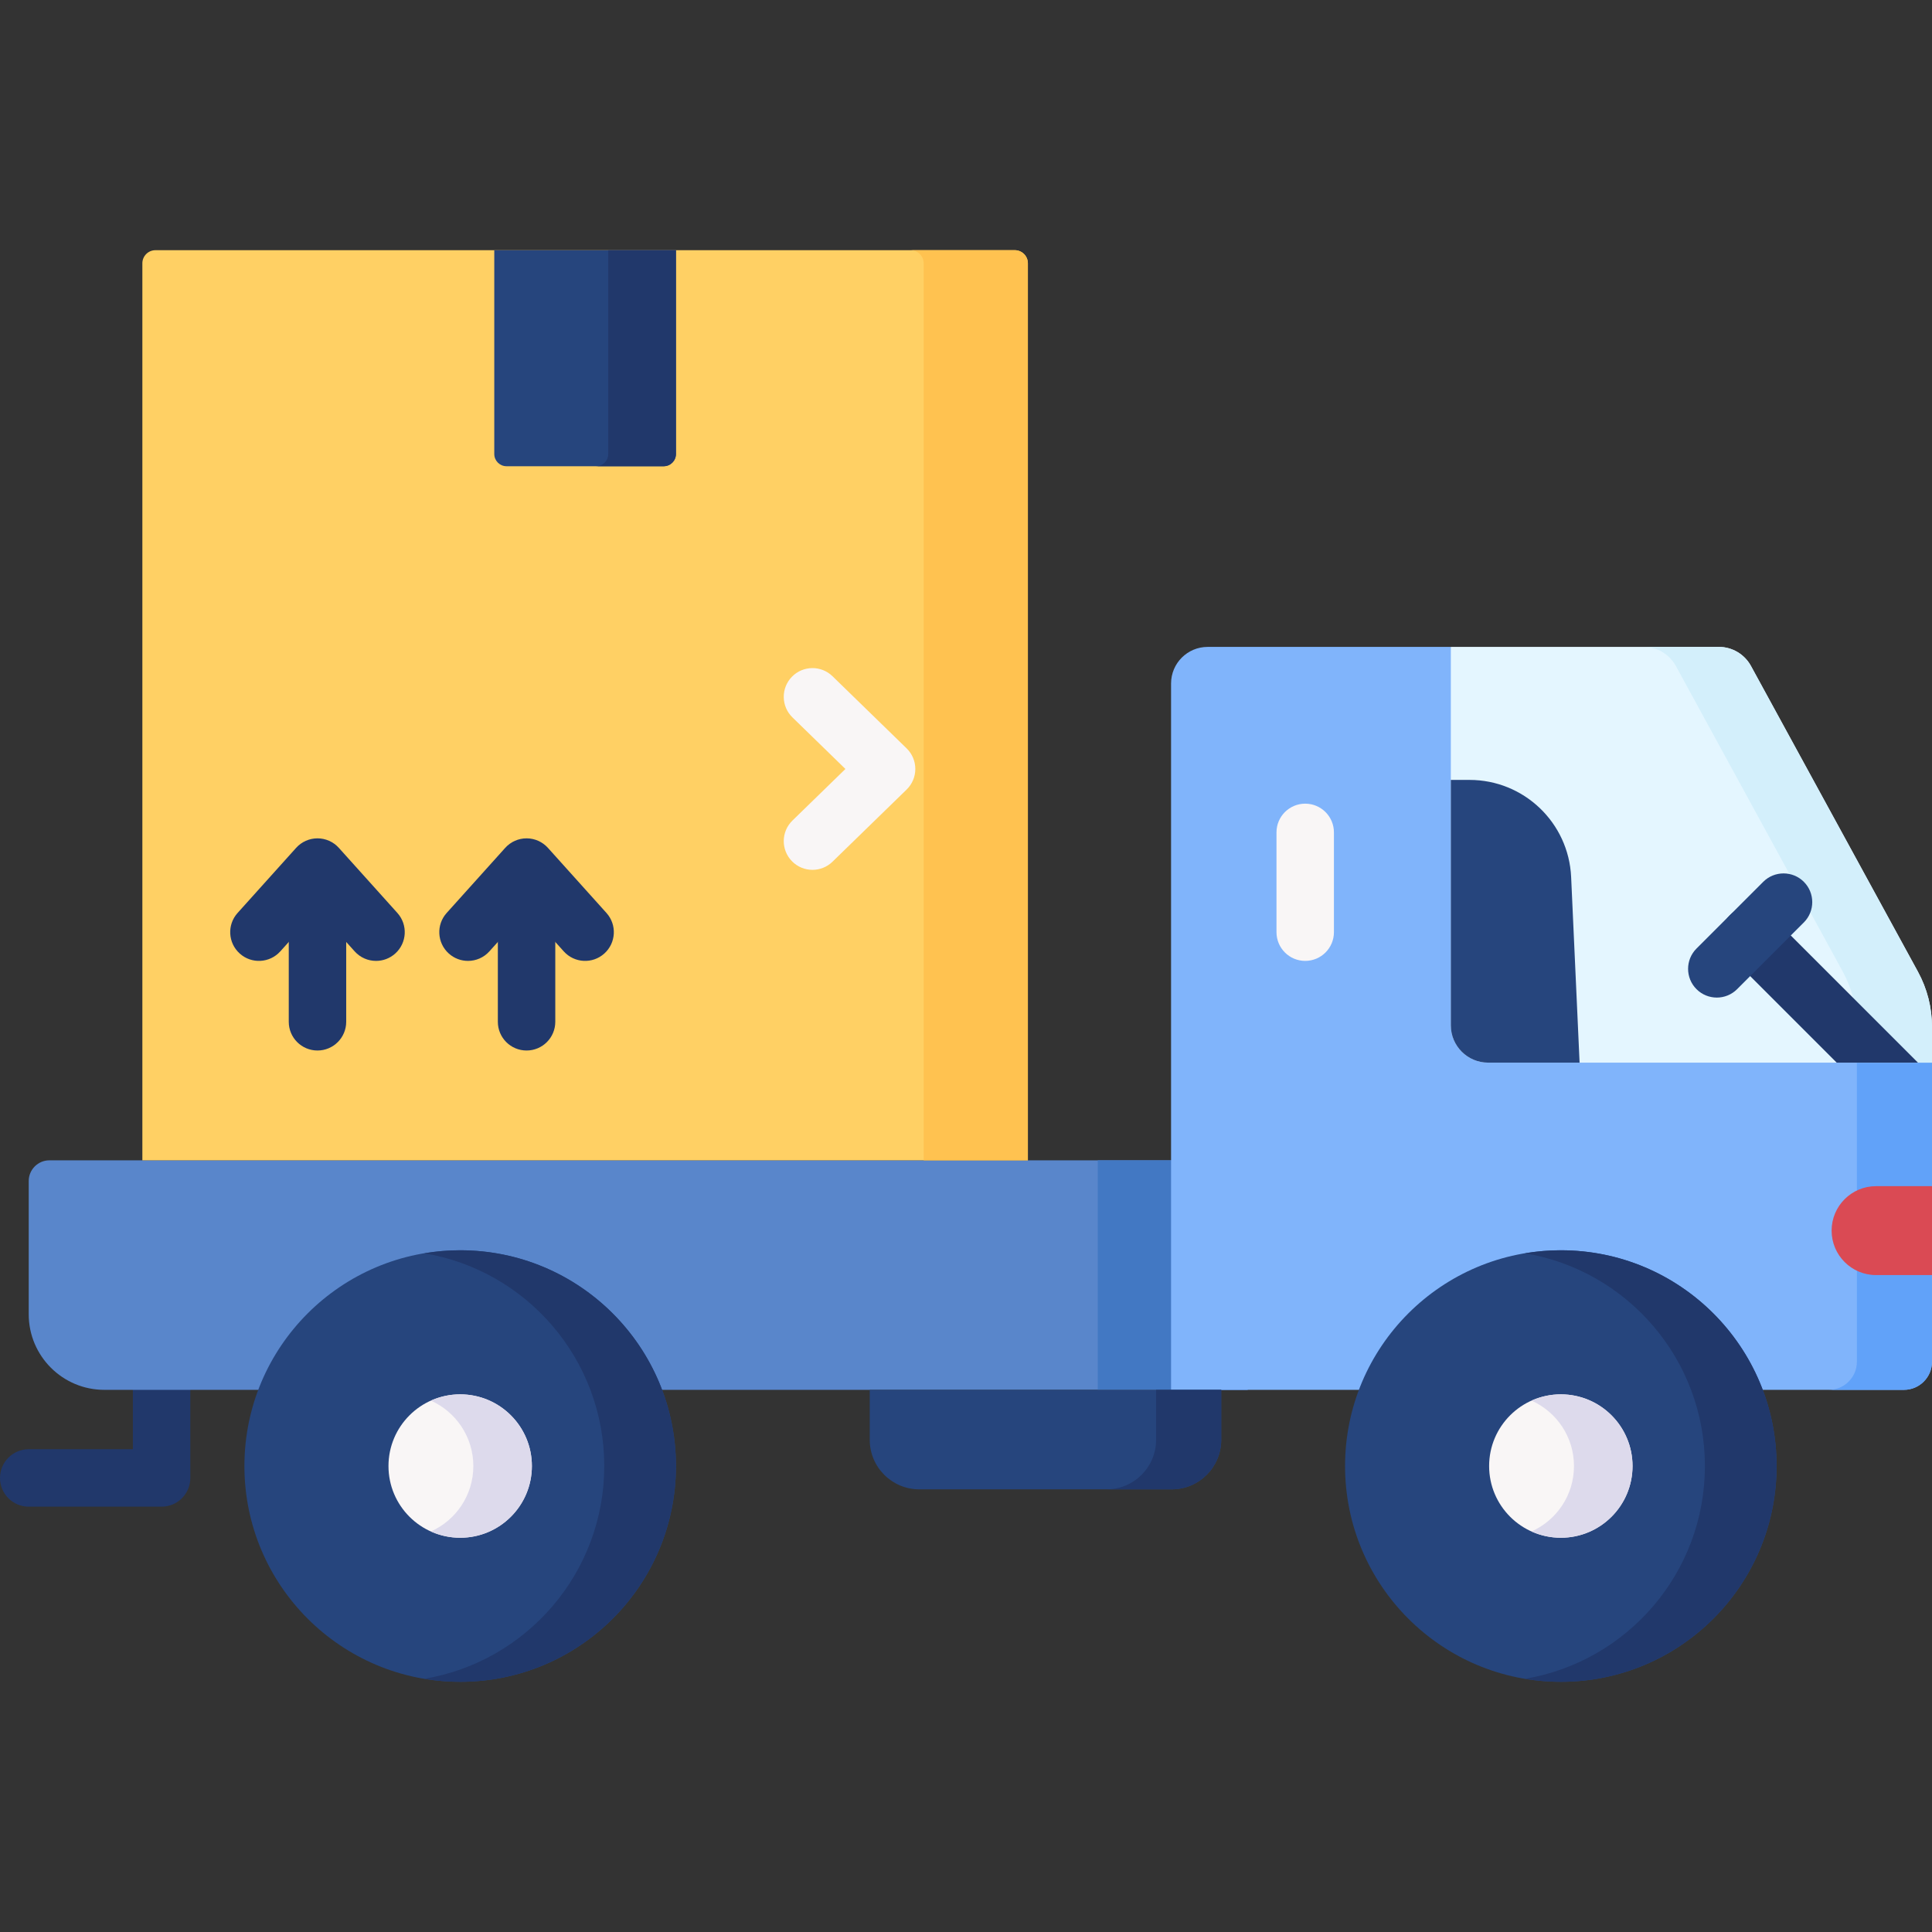 <svg id="Capa_1" enable-background="new 0 0 512 512" height="512" viewBox="0 0 512 512" width="512" xmlns="http://www.w3.org/2000/svg"><rect x="0" y="0" width="512" height="512" fill="#333333" stroke="none"/><g><g><path d="m42.828 399.282h-35.217c-4.204 0-7.611-3.407-7.611-7.612s3.407-7.611 7.611-7.611h27.605v-25.884c0-4.204 3.407-7.612 7.611-7.612s7.611 3.407 7.611 7.612v33.496c.001 4.204-3.406 7.611-7.61 7.611z" fill="#21386b"/></g><g><path d="m330.641 368.323h-302.994c-11.065 0-20.035-8.97-20.035-20.035v-35.301c0-3.031 2.457-5.488 5.488-5.488h317.541z" fill="#5986cb"/><path d="m290.912 307.499h39.729v60.824h-39.729z" fill="#4278c3"/></g><g><path d="m432.637 237.25c-5.455 0-9.877-4.422-9.877-9.877l-38.274-55.937h-64.445c-5.356 0-9.698 4.342-9.698 9.698v187.189h194.204c4.116 0 7.453-3.337 7.453-7.453v-79.26z" fill="#80b4fb"/></g><path d="m504.547 368.323c4.116 0 7.453-3.337 7.453-7.453v-79.26l-19.958-11.156c.1 1.845.029-4.207.052 90.416 0 4.116-3.337 7.453-7.453 7.453z" fill="#61a2f9"/><path d="m272.398 307.499h-234.671v-237.722c0-1.919 1.556-3.474 3.474-3.474h227.723c1.919 0 3.474 1.556 3.474 3.474z" fill="#ffd064"/><path d="m268.924 66.302h-27.612c1.919 0 3.474 1.556 3.474 3.474v237.722h27.612v-237.721c0-1.919-1.555-3.475-3.474-3.475z" fill="#ffc250"/><path d="m175.889 123.556h-41.654c-1.793 0-3.246-1.453-3.246-3.246v-54.008h48.146v54.008c.001 1.793-1.453 3.246-3.246 3.246z" fill="#26457d"/><path d="m161.192 66.302v54.008c0 1.793-1.453 3.246-3.246 3.246h17.943c1.793 0 3.246-1.453 3.246-3.246v-54.008z" fill="#21386b"/><g><path d="m215.315 230.518c-1.983 0-3.963-.77-5.455-2.302-2.933-3.012-2.867-7.832.145-10.764l14.041-13.667-14.041-13.667c-3.012-2.932-3.077-7.751-.145-10.764 2.932-3.012 7.751-3.077 10.763-.145l19.644 19.121c1.472 1.433 2.302 3.4 2.302 5.454s-.831 4.021-2.302 5.454l-19.644 19.121c-1.479 1.442-3.395 2.159-5.308 2.159z" fill="#f9f6f6"/></g><g><g><path d="m99.654 254.647c-2.083 0-4.159-.85-5.662-2.522l-9.856-10.961-9.856 10.961c-2.813 3.126-7.625 3.382-10.749.57-3.126-2.811-3.382-7.623-.571-10.749l15.516-17.254c1.444-1.605 3.501-2.522 5.66-2.522s4.216.917 5.66 2.522l15.516 17.254c2.811 3.126 2.555 7.939-.571 10.749-1.454 1.307-3.273 1.952-5.087 1.952z" fill="#21386b"/></g><g><path d="m84.136 278.396c-4.204 0-7.611-3.407-7.611-7.612v-34.959c0-4.204 3.407-7.612 7.611-7.612s7.611 3.408 7.611 7.612v34.959c0 4.205-3.407 7.612-7.611 7.612z" fill="#21386b"/></g></g><g><g><path d="m124.026 254.647c-1.813 0-3.632-.644-5.087-1.952-3.125-2.811-3.381-7.624-.569-10.749l15.517-17.254c1.443-1.605 3.501-2.522 5.659-2.522 2.159 0 4.216.917 5.66 2.522l15.516 17.254c2.811 3.126 2.555 7.939-.571 10.749-3.124 2.81-7.937 2.557-10.749-.57l-9.856-10.961-9.858 10.961c-1.503 1.671-3.578 2.522-5.662 2.522z" fill="#21386b"/></g><g><path d="m139.546 278.396c-4.204 0-7.611-3.407-7.611-7.612v-34.959c0-4.204 3.407-7.612 7.611-7.612s7.611 3.408 7.611 7.612v34.959c.001 4.205-3.407 7.612-7.611 7.612z" fill="#21386b"/></g></g><circle cx="413.636" cy="388.516" fill="#26457d" r="57.182"/><path d="m413.636 331.334c-3.238 0-6.409.283-9.501.8 27.056 4.527 47.681 28.039 47.681 56.382 0 28.342-20.625 51.855-47.681 56.382 3.091.517 6.262.8 9.501.8 31.581 0 57.182-25.601 57.182-57.182s-25.601-57.182-57.182-57.182z" fill="#21386b"/><circle cx="413.636" cy="388.516" fill="#f9f6f6" r="19.002"/><path d="m413.636 369.515c-2.766 0-5.387.605-7.758 1.667 6.623 2.969 11.244 9.606 11.244 17.334s-4.621 14.365-11.244 17.334c2.371 1.063 4.992 1.667 7.758 1.667 10.494 0 19.001-8.507 19.001-19.002 0-10.493-8.507-19-19.001-19z" fill="#dddaec"/><circle cx="121.953" cy="388.516" fill="#26457d" r="57.182"/><path d="m121.954 331.334c-3.238 0-6.409.283-9.501.8 27.056 4.527 47.681 28.039 47.681 56.382 0 28.342-20.625 51.855-47.681 56.382 3.091.517 6.262.8 9.501.8 31.581 0 57.182-25.601 57.182-57.182s-25.602-57.182-57.182-57.182z" fill="#21386b"/><circle cx="121.953" cy="388.516" fill="#f9f6f6" r="19.002"/><path d="m121.954 369.515c-2.766 0-5.387.605-7.758 1.667 6.623 2.969 11.244 9.606 11.244 17.334s-4.621 14.365-11.244 17.334c2.371 1.063 4.992 1.667 7.758 1.667 10.494 0 19.001-8.507 19.001-19.002 0-10.493-8.507-19-19.001-19z" fill="#dddaec"/><path d="m310.496 394.693h-66.863c-7.259 0-13.143-5.884-13.143-13.143v-13.226h93.149v13.226c0 7.258-5.884 13.143-13.143 13.143z" fill="#26457d"/><path d="m306.381 368.323v13.226c0 7.259-5.884 13.143-13.143 13.143h17.259c7.259 0 13.143-5.884 13.143-13.143v-13.226z" fill="#21386b"/><path d="m512 337.911h-14.82c-6.508 0-11.784-5.276-11.784-11.784 0-6.508 5.276-11.784 11.784-11.784h14.82z" fill="#da4a54"/><g><path d="m464.02 176.485c-1.7-3.113-4.964-5.05-8.512-5.05h-71.022v100.297c0 5.455 4.422 9.877 9.877 9.877h117.637v-9.503c0-5.098-1.281-10.115-3.724-14.589z" fill="#e4f6ff"/></g><path d="m512 272.107c0-5.098-1.281-10.115-3.724-14.589l-44.256-81.033c-1.7-3.113-4.964-5.05-8.512-5.05h-19.906c3.547 0 6.811 1.937 8.512 5.05l44.256 81.032c2.444 4.474 3.724 9.491 3.724 14.589v9.503h19.906z" fill="#d3effb"/><path d="m416.369 232.421c-.655-14.398-12.519-25.735-26.932-25.735h-4.95v65.047c0 5.455 4.422 9.877 9.877 9.877h24.244z" fill="#26457d"/><path d="m469.197 242.534c-2.973-2.972-7.792-2.972-10.765 0-2.972 2.972-2.972 7.792 0 10.764l28.311 28.312h21.53z" fill="#21386b"/><g><path d="m345.894 254.647c-4.204 0-7.612-3.408-7.612-7.611v-26.446c0-4.204 3.407-7.611 7.612-7.611s7.611 3.408 7.611 7.611v26.445c0 4.204-3.407 7.612-7.611 7.612z" fill="#f9f6f6"/></g><g><path d="m454.973 264.369c-1.947 0-3.896-.743-5.383-2.229-2.972-2.973-2.972-7.792 0-10.765l17.683-17.683c2.973-2.972 7.792-2.972 10.765 0 2.972 2.972 2.972 7.792 0 10.764l-17.683 17.683c-1.486 1.487-3.434 2.23-5.382 2.23z" fill="#26457d"/></g></g></svg>